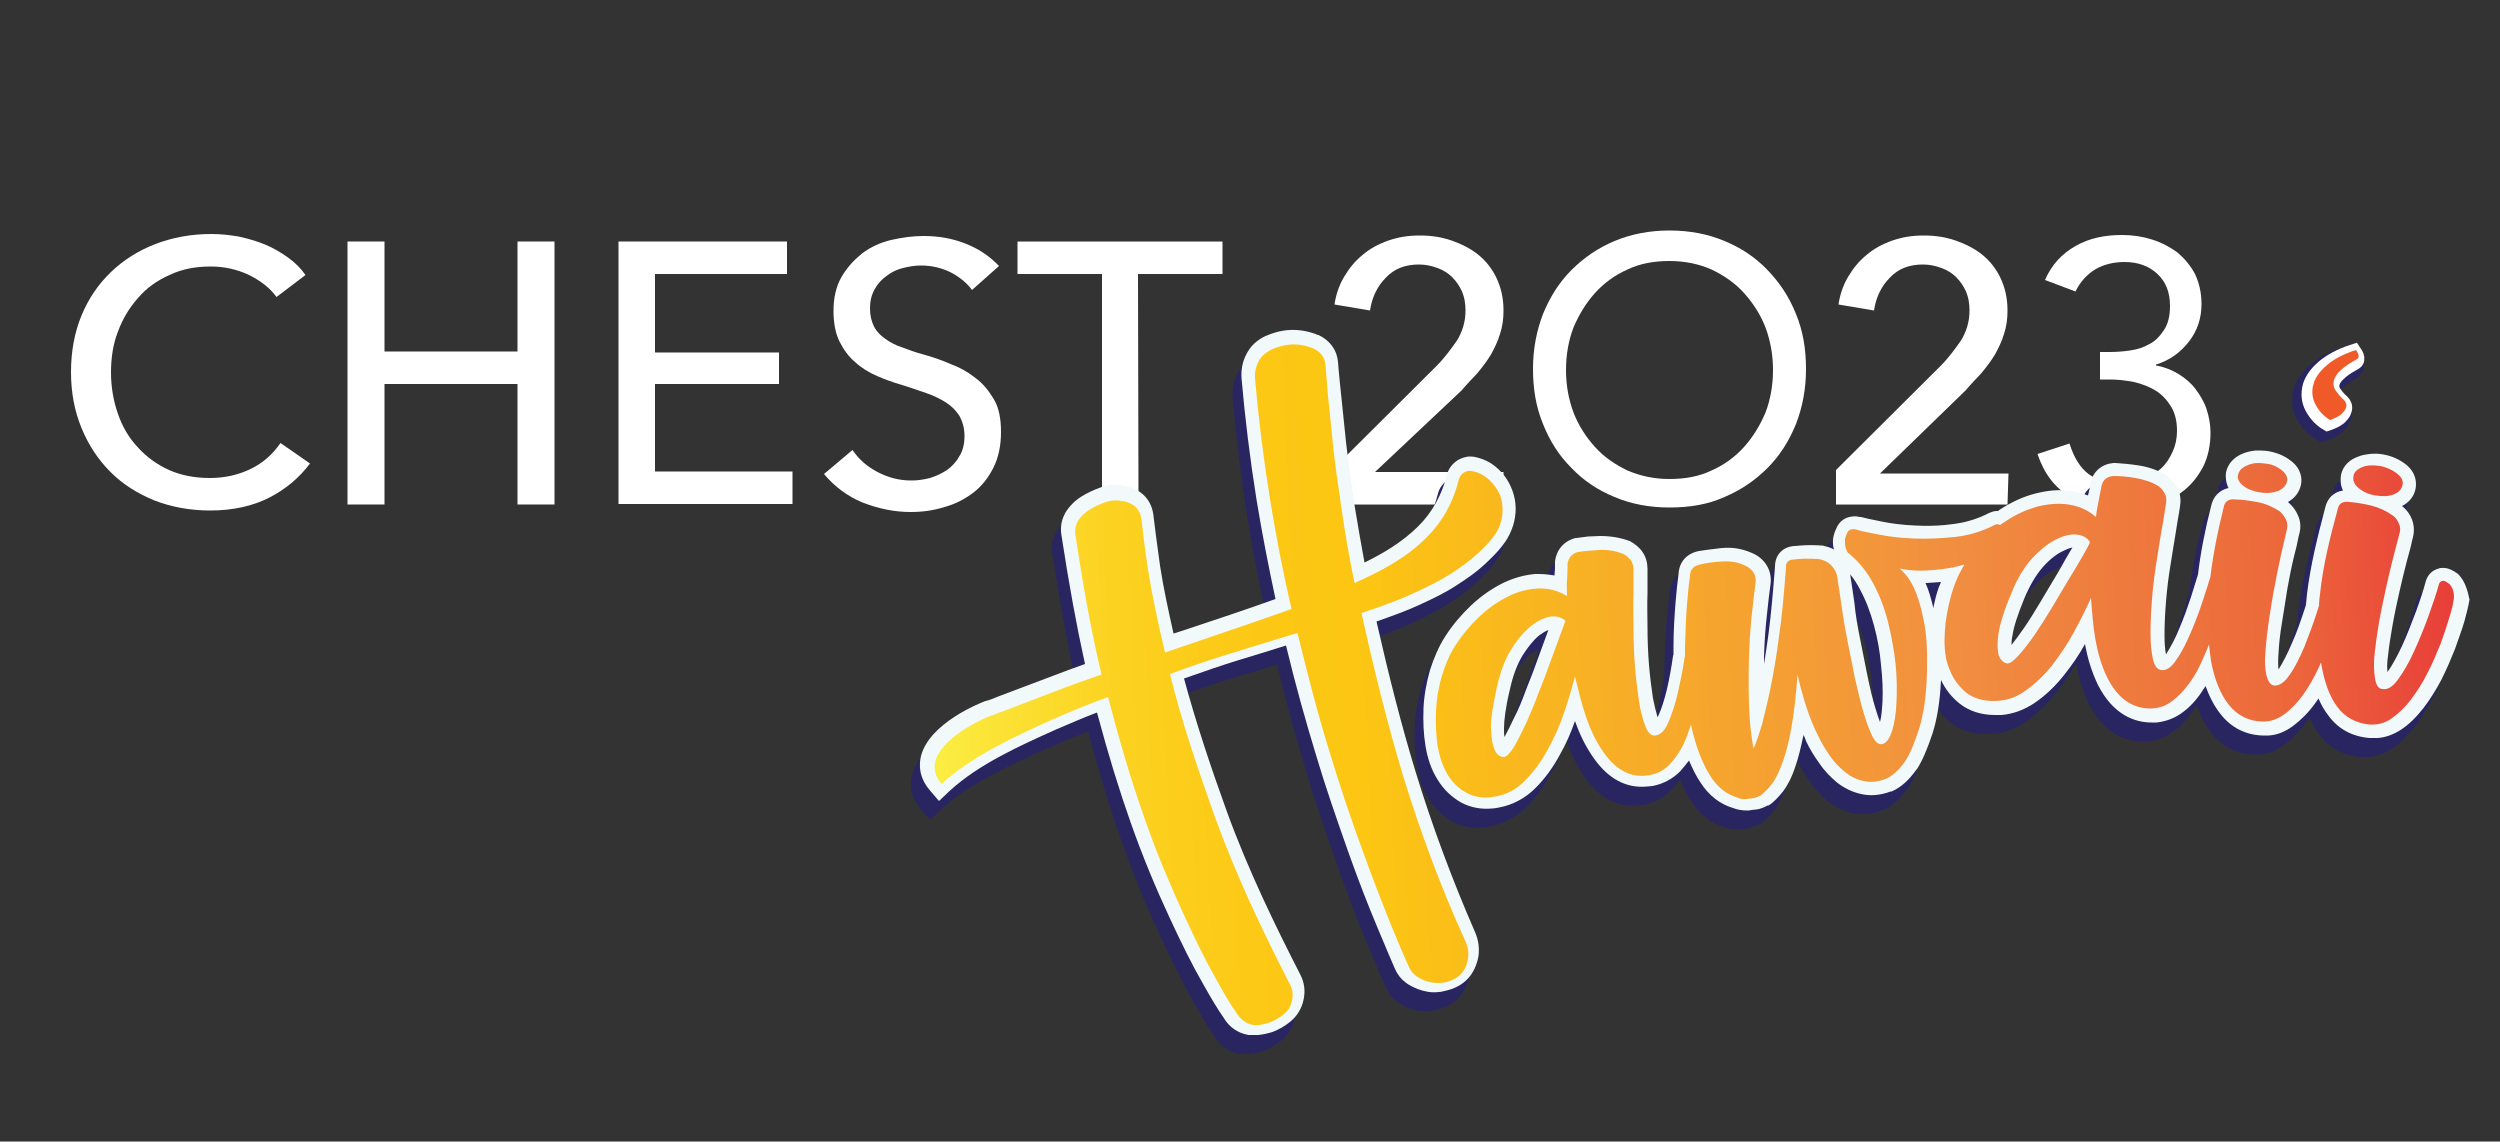 <?xml version="1.0" encoding="utf-8"?>
<!-- Generator: Adobe Illustrator 26.5.0, SVG Export Plug-In . SVG Version: 6.00 Build 0)  -->
<svg version="1.1" id="Layer_1" xmlns="http://www.w3.org/2000/svg" xmlns:xlink="http://www.w3.org/1999/xlink" x="0px" y="0px"
	 viewBox="0 0 500 228.3" style="enable-background:new 0 0 500 228.3;" xml:space="preserve">
<rect x="0" y="0" width="500" height="228.3" fill="#333333" stroke="none"/>
<style type="text/css">
	.st0{fill:#FFFFFF;}
	.st1{fill:#292561;}
	.st2{fill:#F2F9FA;}
	.st3{fill:url(#SVGID_1_);}
	.st4{fill:#FFFFFF;stroke:#292561;stroke-width:5.103;stroke-miterlimit:10;}
	.st5{fill:#FFFFFF;stroke:#FFFFFF;stroke-width:3.317;stroke-miterlimit:10;}
	.st6{clip-path:url(#SVGID_00000024698566370080061370000002876903153260246449_);fill:#F05A28;}
</style>
<g>
	<g>
		<g>
			<g>
				<path class="st0" d="M62,92.7c-2.1,2.8-4.8,5.1-8.1,6.8c-3.3,1.7-7.3,2.6-11.9,2.6c-4,0-7.7-0.7-11.1-2
					c-3.4-1.4-6.3-3.2-8.8-5.7s-4.4-5.4-5.8-8.8c-1.4-3.4-2.1-7.1-2.1-11.2c0-4.1,0.7-7.9,2.1-11.3c1.4-3.4,3.4-6.3,5.9-8.7
					c2.5-2.4,5.5-4.3,8.9-5.6s7.1-2,11.2-2c1.8,0,3.6,0.2,5.4,0.5c1.8,0.4,3.6,0.9,5.3,1.6c1.7,0.7,3.2,1.6,4.6,2.6
					c1.4,1,2.6,2.2,3.5,3.5l-5.8,4.4c-1.3-1.8-3.1-3.2-5.5-4.4c-2.3-1.1-4.9-1.7-7.6-1.7c-3.1,0-5.8,0.5-8.3,1.7
					c-2.5,1.1-4.6,2.6-6.3,4.6c-1.7,1.9-3.1,4.2-4,6.7c-1,2.5-1.4,5.3-1.4,8.2c0,2.9,0.5,5.8,1.4,8.3c0.9,2.6,2.2,4.8,4,6.7
					c1.7,1.9,3.8,3.4,6.2,4.5c2.5,1.1,5.2,1.6,8.2,1.6c2.9,0,5.6-0.6,8.1-1.8c2.5-1.2,4.4-2.9,6-5.2L62,92.7z"/>
				<path class="st0" d="M69.5,48.3h7.4v22h26.6v-22h7.4v52.6h-7.4V76.8H76.9v24.1h-7.4V48.3z"/>
				<path class="st0" d="M131,94.3h27.5v6.5h-34.8V48.3h33.7v6.5H131v15.7h24.8v6.3H131L131,94.3L131,94.3z"/>
				<path class="st0" d="M194.4,58c-1-1.4-2.5-2.6-4.2-3.5c-1.8-0.9-3.8-1.4-6-1.4c-1.2,0-2.4,0.2-3.6,0.5c-1.2,0.3-2.3,0.8-3.3,1.6
					c-1,0.7-1.8,1.6-2.4,2.7s-0.9,2.3-0.9,3.8c0,1.4,0.3,2.6,0.8,3.6c0.5,1,1.3,1.8,2.3,2.5c1,0.7,2.1,1.3,3.4,1.7
					c1.3,0.5,2.7,1,4.2,1.4c1.8,0.5,3.6,1.1,5.4,1.9c1.9,0.7,3.5,1.6,5,2.8c1.5,1.1,2.7,2.6,3.7,4.3c1,1.7,1.4,3.9,1.4,6.5
					c0,2.7-0.5,5.1-1.5,7.1c-1,2-2.3,3.7-4,5s-3.6,2.3-5.8,2.9c-2.2,0.7-4.4,1-6.8,1c-3.3,0-6.5-0.7-9.6-1.9
					c-3.1-1.3-5.6-3.2-7.7-5.7l5.7-4.8c1.3,1.9,2.9,3.3,5,4.4s4.3,1.7,6.8,1.7c1.3,0,2.5-0.2,3.7-0.5c1.3-0.4,2.3-0.9,3.4-1.6
					c1-0.7,1.9-1.7,2.5-2.8c0.7-1.1,1-2.5,1-4c0-1.6-0.4-2.9-1-4c-0.7-1.1-1.6-2-2.7-2.7s-2.5-1.4-4-1.9s-3.1-1.1-4.8-1.6
					c-1.7-0.5-3.4-1.1-5-1.8c-1.6-0.7-3.1-1.6-4.4-2.8c-1.3-1.1-2.3-2.5-3.1-4.1c-0.8-1.6-1.2-3.7-1.2-6.1c0-2.6,0.5-4.9,1.6-6.8
					c1.1-1.9,2.5-3.4,4.1-4.7c1.7-1.3,3.7-2.2,5.8-2.7c2.2-0.5,4.3-0.8,6.5-0.8c3.1,0,5.9,0.5,8.6,1.6c2.7,1.1,4.8,2.6,6.5,4.4
					L194.4,58z"/>
				<path class="st0" d="M227.7,100.9h-7.3V54.8h-16.9v-6.5h41v6.5h-16.9L227.7,100.9L227.7,100.9z"/>
				<path class="st0" d="M300.7,100.9h-34.3V94l20.9-20.8c1.6-1.6,2.9-3.4,4.1-5.1c1.1-1.8,1.7-3.8,1.7-6c0-1.4-0.2-2.6-0.7-3.8
					c-0.5-1.1-1.1-2-2-2.9c-0.8-0.8-1.8-1.4-2.9-1.8c-1.1-0.4-2.3-0.7-3.7-0.7c-2.7,0-4.9,0.8-6.6,2.6c-1.7,1.7-2.8,3.9-3.2,6.6
					l-7.1-1.2c0.3-2,0.9-3.8,1.9-5.5c1-1.7,2.2-3.2,3.7-4.4c1.5-1.3,3.2-2.2,5.2-2.9c2-0.7,4-1,6.3-1c2.2,0,4.3,0.3,6.3,1
					c2,0.7,3.8,1.6,5.3,2.8c1.6,1.3,2.8,2.8,3.7,4.7c0.9,1.9,1.4,4,1.4,6.5c0,1.7-0.2,3.2-0.7,4.7c-0.4,1.4-1.1,2.8-1.8,4.1
					c-0.8,1.3-1.7,2.5-2.7,3.7c-1,1.1-2.2,2.3-3.2,3.5L275,94.4h25.7L300.7,100.9L300.7,100.9z"/>
				<path class="st0" d="M401.5,100.9h-34.3V94l20.9-20.8c1.6-1.6,2.9-3.4,4.1-5.1c1.1-1.8,1.7-3.8,1.7-6c0-1.4-0.2-2.6-0.7-3.8
					c-0.5-1.1-1.1-2-2-2.9c-0.8-0.8-1.8-1.4-2.9-1.8c-1.1-0.4-2.3-0.7-3.7-0.7c-2.7,0-4.9,0.8-6.6,2.6c-1.7,1.7-2.8,3.9-3.2,6.6
					l-7.1-1.2c0.3-2,0.9-3.8,1.9-5.5c1-1.7,2.2-3.2,3.7-4.4c1.5-1.3,3.2-2.2,5.2-2.9c2-0.7,4-1,6.3-1c2.2,0,4.3,0.3,6.3,1
					s3.8,1.6,5.3,2.8c1.6,1.3,2.8,2.8,3.7,4.7c0.9,1.9,1.4,4,1.4,6.5c0,1.7-0.2,3.2-0.7,4.7c-0.4,1.4-1.1,2.8-1.8,4.1
					c-0.8,1.3-1.7,2.5-2.7,3.7c-1,1.1-2.2,2.3-3.2,3.5l-17.1,16.6h25.7L401.5,100.9L401.5,100.9z"/>
				<path class="st0" d="M333.9,101.5c-4,0-7.7-0.7-11-2.1c-3.4-1.4-6.2-3.3-8.6-5.8c-2.5-2.5-4.3-5.3-5.7-8.8c-1.4-3.4-2-7-2-11
					c0-4,0.7-7.6,2-11c1.4-3.4,3.2-6.3,5.7-8.8c2.5-2.5,5.3-4.4,8.6-5.8c3.4-1.4,7-2.1,11-2.1c4,0,7.7,0.7,11,2.1
					c3.4,1.4,6.2,3.3,8.6,5.8c2.4,2.5,4.3,5.3,5.7,8.8c1.4,3.4,2,7,2,11c0,4-0.7,7.6-2,11c-1.4,3.4-3.2,6.3-5.7,8.8
					s-5.3,4.4-8.6,5.8C341.6,100.9,337.9,101.5,333.9,101.5z M333.9,95.8c3.1,0,5.9-0.5,8.4-1.7c2.5-1.1,4.7-2.7,6.5-4.7
					c1.8-2,3.2-4.3,4.3-6.9c1-2.6,1.5-5.5,1.5-8.5s-0.5-5.8-1.5-8.5c-1-2.6-2.5-4.9-4.3-6.9c-1.8-2-4-3.5-6.5-4.7
					c-2.5-1.1-5.3-1.7-8.4-1.7c-3.1,0-5.9,0.5-8.4,1.7c-2.5,1.1-4.7,2.7-6.5,4.7c-1.8,2-3.2,4.3-4.3,6.9c-1,2.6-1.5,5.5-1.5,8.5
					s0.5,5.8,1.5,8.5c1,2.6,2.5,4.9,4.3,6.9c1.8,2,4,3.5,6.5,4.7C328.1,95.2,330.8,95.8,333.9,95.8z"/>
			</g>
		</g>
	</g>
	<g>
		<path class="st0" d="M420,70.4h1.9c1.3,0,2.7-0.1,4.1-0.3c1.4-0.2,2.7-0.6,3.9-1.3c1.2-0.6,2.1-1.6,2.9-2.8
			c0.8-1.2,1.2-2.8,1.2-4.8c0-2.7-0.8-4.8-2.5-6.4c-1.7-1.6-3.9-2.4-6.6-2.4c-2.2,0-4.2,0.5-5.9,1.5c-1.6,1-3,2.5-3.9,4.4l-6.1-2.3
			c1.3-3,3.3-5.2,6.1-6.8s5.9-2.2,9.3-2.2c2.1,0,4.1,0.3,6,0.9c1.9,0.6,3.6,1.5,5.1,2.6c1.4,1.2,2.6,2.6,3.5,4.3
			c0.8,1.7,1.3,3.7,1.3,6c0,2.8-0.8,5.3-2.5,7.5c-1.7,2.2-3.9,3.8-6.6,4.6v0.2c1.7,0.3,3.2,0.9,4.5,1.7c1.3,0.8,2.5,1.8,3.4,3
			c0.9,1.2,1.7,2.5,2.2,4c0.5,1.5,0.8,3.1,0.8,4.7c0,2.6-0.5,4.8-1.4,6.7c-1,1.9-2.2,3.5-3.8,4.8c-1.6,1.3-3.5,2.3-5.6,2.9
			c-2.1,0.6-4.4,1-6.7,1c-4,0-7.6-0.9-10.6-2.6s-5.2-4.6-6.5-8.5l6.4-2.1c0.9,2.9,2.2,4.9,3.8,6.1c1.6,1.2,3.9,1.8,6.9,1.8
			c1.5,0,2.9-0.2,4.2-0.8c1.3-0.5,2.4-1.2,3.4-2.1c1-0.9,1.7-2,2.3-3.3c0.6-1.3,0.9-2.7,0.9-4.2c0-2-0.4-3.6-1.2-4.9
			c-0.8-1.3-1.8-2.4-3.1-3.2c-1.3-0.8-2.7-1.3-4.3-1.7c-1.6-0.3-3.2-0.5-4.9-0.5H420V70.4z"/>
	</g>
</g>
<g>
	<g>
		<g>
			<g>
				<g>
					<path class="st1" d="M281.3,158.1c-2.8-9.2-5.3-19-7.8-30c3.1-1.1,5.9-2.1,8.3-3.2c3.1-1.4,5.7-2.7,7.8-4.1
						c2.2-1.4,4-2.7,5.5-4.1c1.5-1.4,2.7-2.6,3.6-3.8c1.5-1.9,2.4-4.1,2.6-6.5c0.2-2.5-0.5-4.9-1.9-7c-0.9-1.3-2-2.3-3.1-3
						c-1-0.6-2.1-1-3.1-1.2c-0.4-0.1-0.9-0.1-1.3-0.1c-0.7,0.1-1.4,0.3-2.1,0.7c-1.1,0.7-1.9,1.7-2.2,2.9c-1,4-2.9,7.5-5.7,10.3
						c-3.2,3.2-7.1,5.5-10.8,7.3c-0.7-3.9-1.4-7.7-2-11.5c-0.7-4.7-1.3-9-1.7-12.6c-0.4-3.7-0.7-6.9-1-9.7l-0.2-1.9
						c-0.2-1.8-0.3-3.3-0.4-4.4c-0.2-2.4-1.6-4.3-3.9-5.4l-0.1,0c-1.9-0.8-3.9-1.1-5.7-1c-1.8,0.1-3.4,0.6-4.8,1.2
						c-1.7,0.8-3,2-3.8,3.6c-0.8,1.5-1.1,3.1-1,4.8c0.7,8,1.7,16.2,3,24.3c1.1,6.7,2.4,13.4,3.8,19.9c-6.1,2.2-12.2,4.2-18.2,6.2
						c-0.7,0.2-1.4,0.5-2.2,0.7c-1-4.5-2-9-2.7-13.6c-0.7-4.9-1.1-8.3-1.3-9.9c-0.3-3-2.2-5.2-5.3-5.9c-1.1-0.3-2.1-0.3-3.2-0.3
						c-0.7,0.1-1.5,0.2-2.1,0.5c-1.4,0.5-2.7,1.1-3.8,1.8c-1.3,0.8-2.4,1.9-3.2,3.2c-0.8,1.4-1.1,3-0.8,4.6c1.5,9.8,3,18,4.7,25.7
						c-2.3,0.8-4.4,1.6-6.5,2.4c-1.9,0.7-7.1,2.7-10.6,4c-1.2,0.5-2.2,0.9-2.8,1c-1.1,0.4-11.2,4.4-12.9,11
						c-0.4,1.7-0.5,4.2,1.8,6.9l1.8,2.1l2-1.9c5.9-5.5,14.5-9.3,21.4-12.4c2.6-1.1,5.3-2.3,8.2-3.4c2.3,8.6,4.5,15.7,6.8,22.2
						c2.3,6.5,4.9,12.8,7.7,18.8c2.4,5.2,4.6,9.6,6.5,12.9c1.9,3.4,3.3,5.7,4.3,7.1c1.1,1.9,2.8,3.1,5,3.5l0.2,0l0.2,0
						c0.5,0,1,0,1.5,0c1-0.1,1.9-0.3,2.9-0.6c1.3-0.5,2.5-1.2,3.6-2.1c1.3-1.1,2.2-2.5,2.6-4.3c0.4-1.8,0.2-3.5-0.7-5.2
						c-4.5-8.8-10.3-20.5-14.7-32.7c-3-8.3-6-17.2-8.5-26.4c3.7-1.3,7.4-2.6,11-3.7c2.9-0.9,6-1.8,9.4-2.9c2,8.3,4,15.3,6,21.9
						c1.9,6.4,4.2,13,6.6,19.8c2,5.6,3.8,10.2,5.6,14.5c1.9,4.6,3.1,7.3,3.6,8.5c0.5,1.1,1.2,2,2,2.6c0.7,0.6,1.6,1,2.5,1.4
						c1.4,0.5,2.8,0.8,4.2,0.6c0.4,0,0.8-0.1,1.2-0.2c1.9-0.4,3.5-1.2,4.7-2.5c1.1-1.2,1.8-2.8,2.1-4.5c0.2-1.6,0-3.2-0.7-4.8
						C288.7,179.9,284.6,168.9,281.3,158.1z"/>
				</g>
				<g>
					<g>
						<path class="st1" d="M490,118.8l-0.3-0.3c0,0-0.5-0.3-0.5-0.3l-0.1-0.1l-0.4-0.2c-0.7-0.4-1.5-0.6-2.3-0.5
							c-0.1,0-0.3,0-0.4,0.1c-1.3,0.3-2.2,1.2-2.6,2.4c-0.5,1.9-1.2,4-2,6.2c-0.9,2.4-1.8,4.7-2.8,6.9c-1,2.1-1.9,3.8-2.9,5.2
							c0,0,0,0,0,0.1c-0.1-0.9-0.1-2,0.1-3.3c0.2-1.9,0.5-3.9,0.9-6.1c0.4-2.3,0.9-4.6,1.4-6.8c0.5-2.2,1-4.3,1.5-6.2
							c0.4-1.5,0.8-2.8,1-3.9l0.2-0.8c0.3-1.2,0.2-2.4-0.2-3.5c-0.4-1-1-1.9-1.9-2.6l-0.1-0.1c1.4-0.7,2.4-1.9,2.7-3.4
							c0.2-1,0.3-3.1-1.9-4.9c-1.3-1-2.8-1.7-4.5-2c-1-0.2-1.9-0.2-2.8-0.1c-0.8,0.1-1.5,0.2-2.2,0.5c-2.6,0.9-3.3,2.7-3.5,3.7
							c-0.1,0.7-0.2,1.9,0.4,3.1c-1.9,0.3-3.2,1.6-3.6,3.6c-1.5,5.7-2.9,11.3-3.6,17.1c-0.1,0.7-0.1,1.4-0.2,2.1
							c0,0-0.1,0.5-0.2,0.7c-0.8,2.4-1.6,4.8-2.6,7c-0.9,2.1-1.8,3.9-2.7,5.3c0,0,0,0,0,0c-0.1-0.9-0.1-2,0-3.2
							c0.1-1.9,0.3-3.9,0.7-6.2c0.4-2.3,0.7-4.6,1.1-6.9c0.4-2.2,0.8-4.3,1.3-6.3c0.4-1.5,0.7-2.8,0.9-3.9l0.2-0.8
							c0.3-1.2,0.2-2.4-0.3-3.5c-0.4-1-1.1-1.9-1.9-2.6l-0.1-0.1l0,0c1.4-0.8,2.3-2,2.6-3.5c0.2-1,0.2-3.1-2.1-4.8
							c-1.3-1-2.8-1.6-4.6-1.9c-0.8-0.1-1.6-0.1-2.4-0.1c-0.9,0.1-1.8,0.3-2.5,0.6c-2.5,1-3.2,2.8-3.4,3.8c-0.1,0.7-0.1,1.9,0.5,3.1
							c-1.8,0.4-3.1,1.7-3.5,3.7c-1.2,4.7-2.1,9.3-2.6,13.6c-0.3,0.9-0.7,2.3-1.4,4.5c-0.7,2.1-1.4,4.1-2.3,6.2
							c-0.8,2-1.7,3.7-2.6,5.1c0,0.1-0.1,0.1-0.1,0.2c-0.2-1-0.3-2.3-0.3-3.9c0-2,0.1-4.3,0.3-6.7c0.2-2.5,0.5-4.9,0.9-7.3
							c0.4-2.3,0.7-4.6,1.1-6.8l0.3-1.9c0.2-1.2,0.4-2.2,0.5-3c0.2-1.2,0.1-2.4-0.4-3.5c-0.5-1-1.2-1.8-2-2.5l-0.1-0.1l-0.1-0.1
							c-1.7-1-3.6-1.7-5.6-2c-1.8-0.3-3.4-0.4-4.7-0.5l-0.1,0l-0.1,0c-0.1,0-0.2,0-0.2,0c-2.3,0.2-4,1.6-4.6,3.9l0,0.1l0,0.1
							c-0.1,0.8-0.3,1.6-0.5,2.4c-1-0.4-2.1-0.7-3.2-0.9c-1.3-0.2-2.6-0.2-3.9-0.1c-1.1,0.1-2.2,0.3-3.4,0.6
							c-2.4,0.6-4.8,1.7-7.1,3.2c-0.1,0.1-0.3,0.2-0.4,0.3c-0.1,0-0.2,0-0.3,0c-0.5,0-1,0.2-1.5,0.4c-2.3,1.2-4.7,1.9-7.1,2.2
							c-0.6,0.1-1.1,0.1-1.7,0.2c-2.1,0.2-4.1,0.2-6,0.1c-2.5-0.1-4.8-0.4-6.7-0.8c-2-0.4-3.4-0.7-4.1-0.9l-0.1,0l-0.1,0
							c-0.5-0.1-1-0.2-1.5-0.1c-1.4,0.1-2.6,0.9-3.2,2.3c-0.5,1-0.8,2.1-0.7,3.2c0,0.4,0.1,0.8,0.2,1.1c-0.7-0.4-1.5-0.6-2.3-0.8
							l-0.1,0l-0.1,0c-1.5-0.1-2.9-0.1-4.1,0c-0.4,0-0.8,0.1-1.2,0.1c-0.1,0-0.1,0-0.2,0c-2.3,0.2-3.8,1.8-3.8,4.1
							c-0.4,5.2-0.8,9.7-1.3,13.5c-0.3,2.2-0.6,4.2-0.9,6c0-0.5,0-1,0-1.5c0.1-3.1,0.3-5.9,0.6-8.5c0.3-2.8,0.5-4.6,0.7-5.9
							c0.2-1.4-0.1-2.8-0.8-3.9c-0.7-1.1-1.7-1.9-2.9-2.4c-1.8-0.8-3.8-1.2-5.9-1l-0.1,0c-1.8,0.2-3.3,0.4-4.6,0.6
							c-2.5,0.5-4,2.2-4.1,4.7c-0.2,1.4-0.4,3.3-0.6,5.7c-0.2,2.6-0.4,5.5-0.4,8.6c0,0.5,0,1.1,0,1.7l-0.1,0.3
							c-0.3,2.2-0.7,4.4-1.2,6.6c-0.5,2.1-1.1,4-1.8,5.5c0,0,0,0.1-0.1,0.1c-0.3-1-0.6-2.2-0.9-3.7c-0.3-2-0.6-4.3-0.8-6.7
							c-0.2-2.5-0.3-5-0.3-7.4c0-2.4-0.1-4.7,0-6.9l0-1.9c0-1.2,0-2.2,0-3c0-1.2-0.3-2.4-1-3.4c-0.6-0.9-1.5-1.6-2.4-2.1l-0.1-0.1
							l-0.1,0c-1.9-0.7-3.8-1-5.9-1c-0.8,0-1.6,0.1-2.4,0.1c-0.8,0.1-1.6,0.2-2.3,0.3l-0.1,0l-0.1,0c-2.3,0.6-3.8,2.3-4.1,4.7l0,0.1
							l0,0.1c0,0.9,0,1.7-0.1,2.6c-1.1-0.2-2.2-0.3-3.3-0.3c-0.2,0-0.4,0-0.6,0c-2.2,0.2-4.3,0.8-6.4,1.8c-2.2,1.1-4.4,2.6-6.4,4.5
							c-1.9,1.8-3.7,3.9-5.1,6.1c-1.3,2-2.3,4.3-3.1,6.8c-0.7,2.5-1.2,5.1-1.3,7.7c-0.1,2.6,0,5.1,0.4,7.5c0.4,2.5,1.2,4.8,2.4,6.7
							c1.2,2,2.9,3.6,4.9,4.7c1.8,0.9,3.8,1.3,6,1.1c0.4,0,0.9-0.1,1.4-0.2c2.7-0.5,5.2-1.8,7.3-3.9c1.9-1.9,3.5-4.1,4.9-6.7
							c1.2-2.1,2.2-4.4,3-6.7c0.9,2.6,2.1,5.1,3.8,7.5c2.9,4.1,6.5,6,10.6,5.6c0.4,0,0.7-0.1,1.1-0.1c2.1-0.4,4-1.4,5.5-2.9
							c0.6-0.7,1.2-1.4,1.8-2.2c0.7,1.6,1.4,3.1,2.3,4.4c1.6,2.5,3.8,4.3,6.5,5.1c1,0.4,2,0.5,2.9,0.5c0.1,0,0.1,0,0.2,0
							c0.6-0.1,1.2-0.2,1.6-0.2c0.7-0.1,1.5-0.4,2.2-0.8l0.1,0l0.1,0c1-0.6,1.9-1.6,2.9-2.8c0.9-1.2,1.8-2.9,2.5-5.1
							c0.6-1.7,1.1-3.8,1.6-6.2c0.2,0.4,0.4,0.8,0.5,1.2c0.7,1.5,1.6,3,2.7,4.5c1,1.5,2.2,2.7,3.5,3.8c1.4,1.1,3,1.9,4.8,2.3
							c0.9,0.2,1.9,0.3,2.9,0.2c1-0.1,2-0.3,3-0.7l0.1,0l0.1,0c1.9-0.8,3.5-2.3,5-4.4l0.1-0.1c1.1-1.7,2.1-4.1,3.1-7.1
							c0.9-2.8,1.5-6.4,1.7-10.7c0.9,1.9,2.1,3.4,3.7,4.7c1.9,1.5,4.3,2.3,7.1,2.3c0.4,0,0.9,0,1.3,0c2.3-0.2,4.5-1,6.6-2.4
							c2.2-1.5,4.2-3.4,6-5.7c1.5-1.9,2.9-3.9,4.1-6.1c0.5,2.8,1.3,5.5,2.6,8.2c3.1,6.1,7.5,7.5,10.7,7.5c0.3,0,0.7,0,1,0
							c1.8-0.2,3.5-0.8,4.9-1.8c1.6-1.1,3-2.6,4.2-4.4c0.2-0.4,0.5-0.7,0.7-1.1c0.8,2.2,1.8,4.1,3,5.6c2.1,2.7,5,4.2,8.4,4.3
							c0.4,0,0.8,0,1.2,0c1.8-0.1,3.4-0.8,4.9-1.9c1.6-1.2,3.1-2.7,4.4-4.5c0.2-0.3,0.5-0.7,0.7-1c0.5,1.2,1.2,2.4,1.9,3.3
							c2,2.8,4.8,4.3,8.3,4.6c0.5,0,1.1,0,1.6,0c0,0,0,0,0,0c1.6-0.1,3.2-0.7,4.6-1.6c1.7-1.1,3.2-2.6,4.6-4.4
							c1.3-1.7,2.5-3.6,3.6-5.7c1-2,1.9-4.1,2.7-6.1c0.7-2,1.4-3.9,1.9-5.6c0.5-1.8,0.8-3.1,1-4.3
							C491.7,121.8,491.2,120.1,490,118.8z M307.8,130c-0.5,1.4-1.1,3-1.9,5.2c-0.7,2-1.5,4.1-2.4,6.3c-0.8,2.2-1.6,4.2-2.5,5.9
							c-0.7,1.5-1.3,2.7-1.9,3.8c-0.1-0.4-0.1-1-0.1-1.7c0-1.6,0.3-4.2,1.2-7.9c0.6-2.8,1.5-5,2.5-6.7c1.1-1.7,2.2-3.1,3.3-4
							c0.7-0.5,1.3-0.9,1.9-1.1C307.8,129.9,307.8,130,307.8,130z M374.7,144.1c-0.1,1.6-0.2,3-0.5,4.1c-0.3-0.8-0.6-1.7-0.9-2.7
							c-0.6-1.9-1.1-4.1-1.6-6.5c-0.5-2.5-1-5.1-1.5-7.5c-0.5-2.5-0.9-4.8-1.1-7c-0.3-2.2-0.6-4-0.8-5.4c0-0.2,0-0.3-0.1-0.5
							c0.7,0.9,1.4,1.9,2,3.1c1.2,2.2,2.1,4.6,2.8,7.2c0.7,2.6,1.2,5.3,1.4,7.9C374.7,139.5,374.8,141.9,374.7,144.1z M385.1,124.3
							c-0.1,0.4-0.2,0.8-0.2,1.2c-0.5-2.1-1-3.8-1.6-5.1c0.1,0,0.1,0,0.2,0c0.5,0,1-0.1,1.5-0.1c0.5,0,0.9-0.1,1.4-0.1
							C385.8,121.5,385.4,122.9,385.1,124.3z M412.5,113.6c-0.7,1.2-1.6,2.7-2.7,4.7c-1.1,1.8-2.2,3.7-3.4,5.7
							c-1.2,2-2.3,3.8-3.4,5.4c-0.9,1.3-1.8,2.5-2.5,3.4c0-0.5,0-1.1,0.2-1.9c0.2-1.6,1-4.1,2.4-7.5c1.1-2.6,2.3-4.6,3.6-6.1
							c1.3-1.5,2.7-2.6,3.9-3.2c0.8-0.4,1.5-0.7,2.1-0.8C412.6,113.5,412.6,113.5,412.5,113.6z"/>
					</g>
				</g>
			</g>
		</g>
		<g>
			<path class="st2" d="M283.1,154.3c-2.8-9.2-5.3-19-7.8-30c3.1-1.1,5.9-2.1,8.3-3.2c3.1-1.4,5.7-2.7,7.8-4.1
				c2.2-1.4,4-2.7,5.5-4.1c1.5-1.4,2.7-2.6,3.6-3.8c1.5-1.9,2.4-4.1,2.6-6.5c0.2-2.5-0.5-4.9-1.9-7c-0.9-1.3-2-2.3-3.1-3
				c-1-0.6-2.1-1-3.1-1.2c-0.4-0.1-0.9-0.1-1.3-0.1c-0.7,0.1-1.4,0.3-2.1,0.7c-1.1,0.7-1.9,1.7-2.2,2.9c-1,4-2.9,7.5-5.7,10.3
				c-3.2,3.2-7.1,5.5-10.8,7.3c-0.7-3.9-1.4-7.7-2-11.5c-0.7-4.7-1.3-9-1.7-12.6c-0.4-3.7-0.7-6.9-1-9.7l-0.2-1.9
				c-0.2-1.8-0.3-3.3-0.4-4.4c-0.2-2.4-1.6-4.3-3.9-5.4l-0.1,0c-1.9-0.8-3.9-1.1-5.7-1c-1.8,0.1-3.4,0.6-4.8,1.2
				c-1.7,0.8-3,2-3.8,3.6c-0.8,1.5-1.1,3.1-1,4.8c0.7,8,1.7,16.2,3,24.3c1.1,6.7,2.4,13.4,3.8,19.9c-6.1,2.2-12.2,4.2-18.2,6.2
				c-0.7,0.2-1.4,0.5-2.2,0.7c-1-4.5-2-9-2.7-13.6c-0.7-4.9-1.1-8.3-1.3-9.9c-0.3-3-2.2-5.2-5.3-5.9c-1.1-0.3-2.1-0.3-3.2-0.3
				c-0.7,0.1-1.5,0.2-2.1,0.5c-1.4,0.5-2.7,1.1-3.8,1.8c-1.3,0.8-2.4,1.9-3.2,3.2c-0.8,1.4-1.1,3-0.8,4.6c1.5,9.8,3,18,4.7,25.7
				c-2.3,0.8-4.4,1.6-6.5,2.4c-1.9,0.7-7.1,2.7-10.6,4c-1.2,0.5-2.2,0.9-2.8,1c-1.1,0.4-11.2,4.4-12.9,11c-0.4,1.7-0.5,4.2,1.8,6.9
				l1.8,2.1l2-1.9c5.9-5.5,14.5-9.3,21.4-12.4c2.6-1.1,5.3-2.3,8.2-3.4c2.3,8.6,4.5,15.7,6.8,22.2c2.3,6.5,4.9,12.8,7.7,18.8
				c2.4,5.2,4.6,9.6,6.5,12.9c1.9,3.4,3.3,5.7,4.3,7.1c1.1,1.9,2.8,3.1,5,3.5l0.2,0l0.2,0c0.5,0,1,0,1.5,0c1-0.1,1.9-0.3,2.9-0.6
				c1.3-0.5,2.5-1.2,3.6-2.1c1.3-1.1,2.2-2.5,2.6-4.3c0.4-1.8,0.2-3.5-0.7-5.2c-4.5-8.8-10.3-20.5-14.7-32.7c-3-8.3-6-17.2-8.5-26.4
				c3.7-1.3,7.4-2.6,11-3.7c2.9-0.9,6-1.8,9.4-2.9c2,8.3,4,15.3,6,21.9c1.9,6.4,4.2,13,6.6,19.8c2,5.6,3.8,10.2,5.6,14.5
				c1.9,4.6,3.1,7.3,3.6,8.5c0.5,1.1,1.2,2,2,2.6c0.7,0.6,1.6,1,2.5,1.4c1.4,0.5,2.8,0.8,4.2,0.6c0.4,0,0.8-0.1,1.2-0.2
				c1.9-0.4,3.5-1.2,4.7-2.5c1.1-1.2,1.8-2.8,2.1-4.5c0.2-1.6,0-3.2-0.7-4.8C290.5,176.1,286.4,165.1,283.1,154.3z"/>
			<path class="st2" d="M491.8,115l-0.3-0.3c0,0-0.5-0.3-0.5-0.3l-0.1-0.1l-0.4-0.2c-0.7-0.4-1.5-0.6-2.3-0.5c-0.1,0-0.3,0-0.4,0.1
				c-1.3,0.3-2.2,1.2-2.6,2.4c-0.5,1.9-1.2,4-2,6.2c-0.9,2.4-1.8,4.7-2.8,6.9c-1,2.1-1.9,3.8-2.9,5.2c0,0,0,0,0,0.1
				c-0.1-0.9-0.1-2,0.1-3.3c0.2-1.9,0.5-3.9,0.9-6.1c0.4-2.3,0.9-4.6,1.4-6.8c0.5-2.2,1-4.3,1.5-6.2c0.4-1.5,0.8-2.8,1-3.9l0.2-0.8
				c0.3-1.2,0.2-2.4-0.2-3.5c-0.4-1-1-1.9-1.9-2.6l-0.1-0.1c1.4-0.7,2.4-1.9,2.7-3.4c0.2-1,0.3-3.1-1.9-4.9c-1.3-1-2.8-1.7-4.5-2
				c-1-0.2-1.9-0.2-2.8-0.1c-0.8,0.1-1.5,0.2-2.2,0.5c-2.6,0.9-3.3,2.7-3.5,3.7c-0.1,0.7-0.2,1.9,0.4,3.1c-1.9,0.3-3.2,1.6-3.6,3.6
				c-1.5,5.7-2.9,11.3-3.6,17.1c-0.1,0.7-0.1,1.4-0.2,2.1c0,0-0.1,0.5-0.2,0.7c-0.8,2.4-1.6,4.8-2.6,7c-0.9,2.1-1.8,3.9-2.7,5.3
				c0,0,0,0,0,0c-0.1-0.9-0.1-2,0-3.2c0.1-1.9,0.3-3.9,0.7-6.2c0.4-2.3,0.7-4.6,1.1-6.9c0.4-2.2,0.8-4.3,1.3-6.3
				c0.4-1.5,0.7-2.8,0.9-3.9l0.2-0.8c0.3-1.2,0.2-2.4-0.3-3.5c-0.4-1-1.1-1.9-1.9-2.6l-0.1-0.1l0,0c1.4-0.8,2.3-2,2.6-3.5
				c0.2-1,0.2-3.1-2.1-4.8c-1.3-1-2.8-1.6-4.6-1.9c-0.8-0.1-1.6-0.1-2.4-0.1c-0.9,0.1-1.8,0.3-2.5,0.6c-2.5,1-3.2,2.8-3.4,3.8
				c-0.1,0.7-0.1,1.9,0.5,3.1c-1.8,0.4-3.1,1.7-3.5,3.7c-1.2,4.7-2.1,9.3-2.6,13.6c-0.3,0.9-0.7,2.3-1.4,4.5
				c-0.7,2.1-1.4,4.1-2.3,6.2c-0.8,2-1.7,3.7-2.6,5.1c0,0.1-0.1,0.1-0.1,0.2c-0.2-1-0.3-2.3-0.3-3.9c0-2,0.1-4.3,0.3-6.7
				c0.2-2.5,0.5-4.9,0.9-7.3c0.4-2.3,0.7-4.6,1.1-6.8l0.3-1.9c0.2-1.2,0.4-2.2,0.5-3c0.2-1.2,0.1-2.4-0.4-3.5c-0.5-1-1.2-1.8-2-2.5
				l-0.1-0.1l-0.1-0.1c-1.7-1-3.6-1.7-5.6-2c-1.8-0.3-3.4-0.4-4.7-0.5l-0.1,0l-0.1,0c-0.1,0-0.2,0-0.2,0c-2.3,0.2-4,1.6-4.6,3.9
				l0,0.1l0,0.1c-0.1,0.8-0.3,1.6-0.5,2.4c-1-0.4-2.1-0.7-3.2-0.9c-1.3-0.2-2.6-0.2-3.9-0.1c-1.1,0.1-2.2,0.3-3.4,0.6
				c-2.4,0.6-4.8,1.7-7.1,3.2c-0.1,0.1-0.3,0.2-0.4,0.3c-0.1,0-0.2,0-0.3,0c-0.5,0-1,0.2-1.5,0.4c-2.3,1.2-4.7,1.9-7.1,2.2
				c-0.6,0.1-1.1,0.1-1.7,0.2c-2.1,0.2-4.1,0.2-6,0.1c-2.5-0.1-4.8-0.4-6.7-0.8c-2-0.4-3.4-0.7-4.1-0.9l-0.1,0l-0.1,0
				c-0.5-0.1-1-0.2-1.5-0.1c-1.4,0.1-2.6,0.9-3.2,2.3c-0.5,1-0.8,2.1-0.7,3.2c0,0.4,0.1,0.8,0.2,1.1c-0.7-0.4-1.5-0.6-2.3-0.8
				l-0.1,0l-0.1,0c-1.5-0.1-2.9-0.1-4.1,0c-0.4,0-0.8,0.1-1.2,0.1c-0.1,0-0.1,0-0.2,0c-2.3,0.2-3.8,1.8-3.8,4.1
				c-0.4,5.2-0.8,9.7-1.3,13.5c-0.3,2.2-0.6,4.2-0.9,6c0-0.5,0-1,0-1.5c0.1-3.1,0.3-5.9,0.6-8.5c0.3-2.8,0.5-4.6,0.7-5.9
				c0.2-1.4-0.1-2.8-0.8-3.9c-0.7-1.1-1.7-1.9-2.9-2.4c-1.8-0.8-3.8-1.2-5.9-1l-0.1,0c-1.8,0.2-3.3,0.4-4.6,0.6
				c-2.5,0.5-4,2.2-4.1,4.7c-0.2,1.4-0.4,3.3-0.6,5.7c-0.2,2.6-0.4,5.5-0.4,8.6c0,0.5,0,1.1,0,1.7l-0.1,0.3
				c-0.3,2.2-0.7,4.4-1.2,6.6c-0.5,2.1-1.1,4-1.8,5.5c0,0,0,0.1-0.1,0.1c-0.3-1-0.6-2.2-0.9-3.7c-0.3-2-0.6-4.3-0.8-6.7
				c-0.2-2.5-0.3-5-0.3-7.4c0-2.4-0.1-4.7,0-6.9l0-1.9c0-1.2,0-2.2,0-3c0-1.2-0.3-2.4-1-3.4c-0.6-0.9-1.5-1.6-2.4-2.1l-0.1-0.1
				l-0.1,0c-1.9-0.7-3.8-1-5.9-1c-0.8,0-1.6,0.1-2.4,0.1c-0.8,0.1-1.6,0.2-2.3,0.3l-0.1,0l-0.1,0c-2.3,0.6-3.8,2.3-4.1,4.7l0,0.1
				l0,0.1c0,0.9,0,1.7-0.1,2.6c-1.1-0.2-2.2-0.3-3.3-0.3c-0.2,0-0.4,0-0.6,0c-2.2,0.2-4.3,0.8-6.4,1.8c-2.2,1.1-4.4,2.6-6.4,4.5
				c-1.9,1.8-3.7,3.9-5.1,6.1c-1.3,2-2.3,4.3-3.1,6.8c-0.7,2.5-1.2,5.1-1.3,7.7c-0.1,2.6,0,5.1,0.4,7.5c0.4,2.5,1.2,4.8,2.4,6.7
				c1.2,2,2.9,3.6,4.9,4.7c1.8,0.9,3.8,1.3,6,1.1c0.4,0,0.9-0.1,1.4-0.2c2.7-0.5,5.2-1.8,7.3-3.9c1.9-1.9,3.5-4.1,4.9-6.7
				c1.2-2.1,2.2-4.4,3-6.7c0.9,2.6,2.1,5.1,3.8,7.5c2.9,4.1,6.5,6,10.6,5.6c0.4,0,0.7-0.1,1.1-0.1c2.1-0.4,4-1.4,5.5-2.9
				c0.6-0.7,1.2-1.4,1.8-2.2c0.7,1.6,1.4,3.1,2.3,4.4c1.6,2.5,3.8,4.3,6.5,5.1c1,0.4,2,0.5,2.9,0.5c0.1,0,0.1,0,0.2,0
				c0.6-0.1,1.2-0.2,1.6-0.2c0.7-0.1,1.5-0.4,2.2-0.8l0.1,0l0.1,0c1-0.6,1.9-1.6,2.9-2.8c0.9-1.2,1.8-2.9,2.5-5.1
				c0.6-1.7,1.1-3.8,1.6-6.2c0.2,0.4,0.4,0.8,0.5,1.2c0.7,1.5,1.6,3,2.7,4.5c1,1.5,2.2,2.7,3.5,3.8c1.4,1.1,3,1.9,4.8,2.3
				c0.9,0.2,1.9,0.3,2.9,0.2c1-0.1,2-0.3,3-0.7l0.1,0l0.1,0c1.9-0.8,3.5-2.3,5-4.4l0.1-0.1c1.1-1.7,2.1-4.1,3.1-7.1
				c0.9-2.8,1.5-6.4,1.7-10.7c0.9,1.9,2.1,3.4,3.7,4.7c1.9,1.5,4.3,2.3,7.1,2.3c0.4,0,0.9,0,1.3,0c2.3-0.2,4.5-1,6.6-2.4
				c2.2-1.5,4.2-3.4,6-5.7c1.5-1.9,2.9-3.9,4.1-6.1c0.5,2.8,1.3,5.5,2.6,8.2c3.1,6.1,7.5,7.5,10.7,7.5c0.3,0,0.7,0,1,0
				c1.8-0.2,3.5-0.8,4.9-1.8c1.6-1.1,3-2.6,4.2-4.4c0.2-0.4,0.5-0.7,0.7-1.1c0.8,2.2,1.8,4.1,3,5.6c2.1,2.7,5,4.2,8.4,4.3
				c0.4,0,0.8,0,1.2,0c1.8-0.1,3.4-0.8,4.9-1.9c1.6-1.2,3.1-2.7,4.4-4.5c0.2-0.3,0.5-0.7,0.7-1c0.5,1.2,1.2,2.4,1.9,3.3
				c2,2.8,4.8,4.3,8.3,4.6c0.5,0,1.1,0,1.6,0c0,0,0,0,0,0c1.6-0.1,3.2-0.7,4.6-1.6c1.7-1.1,3.2-2.6,4.6-4.4c1.3-1.7,2.5-3.6,3.6-5.7
				c1-2,1.9-4.1,2.7-6.1c0.7-2,1.4-3.9,1.9-5.6c0.5-1.8,0.8-3.1,1-4.3C493.5,118,493,116.3,491.8,115z M309.6,126.2
				c-0.5,1.4-1.1,3-1.9,5.2c-0.7,2-1.5,4.1-2.4,6.3c-0.8,2.2-1.6,4.2-2.5,5.9c-0.7,1.5-1.3,2.7-1.9,3.8c-0.1-0.4-0.1-1-0.1-1.7
				c0-1.6,0.3-4.2,1.2-7.9c0.6-2.8,1.5-5,2.5-6.7c1.1-1.7,2.2-3.1,3.3-4c0.7-0.5,1.3-0.9,1.9-1.1
				C309.6,126.1,309.6,126.2,309.6,126.2z M376.5,140.3c-0.1,1.6-0.2,3-0.5,4.1c-0.3-0.8-0.6-1.7-0.9-2.7c-0.6-1.9-1.1-4.1-1.6-6.5
				c-0.5-2.5-1-5.1-1.5-7.5c-0.5-2.5-0.9-4.8-1.1-7c-0.3-2.2-0.6-4-0.8-5.4c0-0.2,0-0.3-0.1-0.5c0.7,0.9,1.4,1.9,2,3.1
				c1.2,2.2,2.1,4.6,2.8,7.2c0.7,2.6,1.2,5.3,1.4,7.9C376.5,135.6,376.6,138.1,376.5,140.3z M386.9,120.5c-0.1,0.4-0.2,0.8-0.2,1.2
				c-0.5-2.1-1-3.8-1.6-5.1c0.1,0,0.1,0,0.2,0c0.5,0,1-0.1,1.5-0.1c0.5,0,0.9-0.1,1.4-0.1C387.6,117.7,387.2,119.1,386.9,120.5z
				 M414.3,109.8c-0.7,1.2-1.6,2.7-2.7,4.7c-1.1,1.8-2.2,3.7-3.4,5.7c-1.2,2-2.3,3.8-3.4,5.4c-0.9,1.3-1.8,2.5-2.5,3.4
				c0-0.5,0-1.1,0.2-1.9c0.2-1.6,1-4.1,2.4-7.5c1.1-2.6,2.3-4.6,3.6-6.1c1.3-1.5,2.7-2.6,3.9-3.2c0.8-0.4,1.5-0.7,2.1-0.8
				C414.4,109.6,414.4,109.7,414.3,109.8z"/>
		</g>
		<g>
			<g>
				
					<linearGradient id="SVGID_1_" gradientUnits="userSpaceOnUse" x1="186.117" y1="133.628" x2="491.097" y2="133.628" gradientTransform="matrix(0.999 -4.354708e-02 4.354708e-02 0.999 -5.486 14.311)">
					<stop  offset="0" style="stop-color:#FBEE43"/>
					<stop  offset="4.482770e-02" style="stop-color:#FBE234"/>
					<stop  offset="0.12" style="stop-color:#FCD221"/>
					<stop  offset="0.198" style="stop-color:#FCC916"/>
					<stop  offset="0.281" style="stop-color:#FCC612"/>
					<stop  offset="0.668" style="stop-color:#F18F40"/>
					<stop  offset="0.888" style="stop-color:#EC683B"/>
					<stop  offset="1" style="stop-color:#E83E39"/>
				</linearGradient>
				<path class="st3" d="M471.8,97.7c0.9,0.7,2,1.2,3.4,1.4c1.3,0.2,2.4,0.2,3.5-0.2c1-0.4,1.6-1,1.8-1.9c0.2-0.8-0.2-1.6-1.1-2.3
					c-0.9-0.7-2-1.2-3.3-1.5c-1.4-0.2-2.6-0.2-3.6,0.2c-1,0.4-1.7,1-1.8,1.8C470.5,96.1,470.9,97,471.8,97.7z M448.7,97.2
					c0.9,0.7,2.1,1.1,3.4,1.3c1.3,0.2,2.4,0.1,3.5-0.3c1-0.4,1.6-1.1,1.8-1.9c0.2-0.8-0.2-1.6-1.1-2.3c-0.9-0.7-2-1.2-3.3-1.3
					c-1.4-0.2-2.6-0.1-3.6,0.4c-1,0.4-1.6,1-1.8,1.9C447.4,95.7,447.8,96.5,448.7,97.2z M280.6,155.1c-3.2-10.6-5.9-21.6-8.3-32.5
					c3.9-1.3,7.3-2.5,10.3-3.9c2.9-1.3,5.4-2.6,7.5-3.9c2-1.3,3.8-2.6,5.1-3.8c1.4-1.2,2.5-2.4,3.3-3.4c1.2-1.5,1.9-3.2,2-5.1
					c0.1-1.9-0.3-3.7-1.5-5.2c-0.7-1-1.5-1.7-2.3-2.2c-0.8-0.5-1.6-0.8-2.4-0.9c-0.5-0.1-1,0-1.5,0.3c-0.5,0.3-0.8,0.7-1,1.3
					c-1.1,4.5-3.2,8.4-6.4,11.6c-4,4.1-9.3,6.9-14.5,9.2c-1-4.9-1.9-9.9-2.6-14.9c-0.7-4.7-1.3-8.9-1.7-12.7c-0.4-3.8-0.7-7.1-1-9.8
					c-0.2-2.7-0.4-4.8-0.5-6.2c-0.1-1.5-1-2.6-2.4-3.3c-1.5-0.6-3-0.9-4.5-0.8c-1.5,0.1-2.8,0.5-3.9,1c-1.2,0.6-2.1,1.4-2.6,2.4
					c-0.5,1-0.8,2.2-0.7,3.4c0.7,8,1.7,16.1,3,24.1c1.2,7.4,2.6,14.7,4.3,22c-8.4,3-16.9,5.8-25.3,8.7c-1.3-5.5-2.5-11-3.4-16.6
					c-0.7-4.6-1.1-8-1.3-10c-0.2-1.9-1.4-3.1-3.3-3.6c-1.4-0.3-2.7-0.3-3.8,0.1c-1.2,0.4-2.3,0.9-3.4,1.6c-0.9,0.6-1.7,1.3-2.2,2.2
					c-0.5,0.9-0.7,1.9-0.5,2.9c1.4,9.3,3,18.6,5.2,27.8c-3.1,1.1-6,2.1-8.6,3.1c-2.6,1-11.4,4.4-13.4,5.1c-4.3,1.6-15.2,7.6-10,13.7
					c6.1-5.6,14.7-9.5,22.2-12.9c3.6-1.6,7.3-3.1,11.1-4.5c2.2,8.4,4.6,16.7,7.5,24.8c2.2,6.3,4.8,12.5,7.6,18.6
					c2.4,5.2,4.5,9.5,6.4,12.8c1.8,3.3,3.2,5.6,4.2,7c0.8,1.3,1.9,2.1,3.3,2.4c1.1,0.1,2.2-0.1,3.3-0.5c1.1-0.4,2-1,2.8-1.6
					c0.9-0.7,1.5-1.7,1.7-2.8c0.3-1.2,0.1-2.3-0.5-3.4c-5.5-10.7-10.7-21.7-14.8-33c-3.4-9.5-6.7-19.1-9.1-28.9
					c4.6-1.7,9.1-3.2,13.4-4.5c4.3-1.3,8.3-2.6,12.1-3.7c2,8.2,4.1,16.4,6.6,24.4c2,6.6,4.2,13.1,6.6,19.6c1.7,4.8,3.6,9.6,5.5,14.4
					c1.6,3.9,2.8,6.7,3.6,8.4c0.3,0.7,0.7,1.2,1.3,1.7c0.5,0.4,1.1,0.7,1.8,1c1.3,0.5,2.6,0.6,4,0.4c1.4-0.3,2.5-0.9,3.3-1.7
					c0.8-0.8,1.2-1.9,1.4-3.1c0.2-1.2,0-2.3-0.5-3.4C288.1,177.3,284,166.2,280.6,155.1z M489.9,116.8c-0.3-0.2-0.5-0.3-0.6-0.4
					c-0.3-0.2-0.6-0.3-0.9-0.2c-0.3,0.1-0.5,0.3-0.6,0.6c-0.5,1.8-1.2,3.9-2.1,6.4c-0.9,2.5-1.9,4.9-2.9,7.1c-1,2.2-2.1,4.1-3.2,5.6
					c-1.1,1.5-2.1,2.1-3.2,1.9c-0.7-0.1-1.2-0.8-1.4-2.1c-0.2-1.3-0.3-2.9-0.1-4.8c0.2-1.9,0.5-4,0.9-6.4c0.4-2.3,0.9-4.6,1.4-6.9
					c0.5-2.3,1-4.4,1.5-6.3c0.5-1.9,0.9-3.5,1.2-4.6c0.2-0.6,0.2-1.3-0.1-1.9c-0.2-0.6-0.6-1.2-1.1-1.6c-1.4-1-2.9-1.7-4.5-2.1
					c-1.7-0.4-3.1-0.6-4.3-0.7c-1.4-0.2-2.2,0.3-2.4,1.6c-1.5,5.5-2.9,11.1-3.5,16.8c-0.1,0.8-0.2,1.6-0.2,2.3
					c-0.1,0.3-0.2,0.7-0.3,1c-0.8,2.5-1.7,4.9-2.6,7.2c-1,2.3-1.9,4.2-3,5.7c-1,1.5-2.1,2.2-3.1,2.1c-0.7-0.1-1.2-0.8-1.5-2
					c-0.3-1.3-0.4-2.9-0.2-4.8c0.1-1.9,0.4-4.1,0.7-6.4c0.4-2.3,0.7-4.7,1.2-7c0.4-2.3,0.9-4.4,1.3-6.4c0.5-2,0.8-3.5,1.1-4.7
					c0.1-0.6,0.1-1.3-0.2-1.9c-0.3-0.6-0.7-1.1-1.2-1.6c-1.4-0.9-2.9-1.6-4.6-1.9c-1.7-0.3-3.1-0.5-4.3-0.5
					c-1.4-0.2-2.2,0.4-2.4,1.7c-1.2,4.8-2.1,9.4-2.6,13.6c0,0,0,0,0,0.1c-0.3,1-0.8,2.6-1.5,4.7c-0.7,2.2-1.5,4.3-2.4,6.4
					c-0.9,2.1-1.8,4-2.9,5.5c-1,1.6-2.1,2.3-3.1,2.1c-0.7-0.1-1.3-0.8-1.6-2.1c-0.3-1.3-0.5-3.1-0.5-5.2c0-2.1,0.1-4.4,0.3-6.9
					c0.2-2.5,0.5-5,0.9-7.4c0.4-2.4,0.7-4.7,1.1-6.8c0.4-2.1,0.6-3.8,0.8-4.9c0.1-0.7,0.1-1.3-0.2-1.9c-0.3-0.6-0.7-1.1-1.2-1.5
					c-1.4-0.9-3-1.4-4.7-1.7c-1.7-0.3-3.1-0.4-4.4-0.4c-1.3,0.1-2.1,0.7-2.4,2c-0.2,1.1-0.4,2.1-0.6,3.1c-0.2,1-0.4,2-0.5,3.1
					c-1.6-1.4-3.5-2.2-5.5-2.5c-2-0.3-4.1-0.1-6.2,0.4c-2.1,0.6-4.2,1.5-6.3,2.9c-0.4,0.3-0.8,0.5-1.2,0.8c0,0,0,0,0,0
					c-0.3-0.2-0.7-0.2-1.1,0c-2.5,1.3-5.2,2.1-8,2.4c-2.9,0.3-5.6,0.4-8.2,0.3c-2.6-0.1-5-0.4-7-0.8c-2.1-0.4-3.6-0.7-4.5-1
					c-0.9-0.2-1.5,0-1.8,0.8c-0.3,0.6-0.5,1.2-0.4,1.8c0,0.6,0.1,1.1,0.3,1.5c0.1,0.4,0.4,0.7,0.6,0.8c1.8,1.5,3.4,3.4,4.7,5.8
					c1.3,2.4,2.3,5,3,7.8c0.7,2.8,1.2,5.6,1.5,8.3c0.3,2.8,0.3,5.4,0.2,7.7c-0.1,2.3-0.4,4.3-0.9,5.8c-0.5,1.5-1.1,2.4-1.9,2.6
					c-0.7,0.2-1.4-0.3-2-1.5c-0.6-1.2-1.2-2.8-1.8-4.8c-0.6-2-1.1-4.3-1.7-6.8c-0.5-2.5-1-5-1.5-7.5c-0.5-2.5-0.9-4.9-1.2-7.1
					c-0.3-2.2-0.6-4.1-0.8-5.4c-0.1-1-0.5-1.8-1.2-2.6c-0.7-0.7-1.7-1.2-2.7-1.3c-1.9-0.1-3.5-0.1-4.8,0.1c-1.1,0-1.7,0.6-1.6,1.6
					c-0.4,5.2-0.8,9.8-1.4,13.8c-0.5,3.9-1.1,7.4-1.7,10.3c-0.6,2.9-1.2,5.3-1.7,7.3c-0.6,1.9-1.1,3.6-1.7,4.8
					c-0.5-2.6-0.8-5.5-0.9-8.8c-0.1-3.3-0.1-6.5,0-9.6c0.1-3.2,0.3-6.1,0.6-8.7c0.3-2.6,0.5-4.6,0.7-6c0.1-0.8,0-1.5-0.4-2.1
					c-0.4-0.6-1-1.1-1.7-1.4c-1.4-0.7-3-0.9-4.7-0.8c-1.7,0.1-3.1,0.3-4.3,0.6c-1.3,0.3-2,1-2,2.3c-0.2,1.3-0.4,3.2-0.6,5.7
					c-0.2,2.5-0.3,5.3-0.4,8.4c0,0.6,0,1.2,0,1.8c0,0.2-0.1,0.4-0.1,0.5c-0.3,2.3-0.8,4.5-1.3,6.8c-0.5,2.3-1.2,4.3-1.9,6
					c-0.7,1.7-1.6,2.6-2.7,2.7c-0.7,0.1-1.4-0.5-1.9-1.8c-0.5-1.3-1-3-1.3-5c-0.3-2.1-0.6-4.4-0.8-6.9c-0.2-2.5-0.3-5-0.3-7.5
					c0-2.5-0.1-4.8,0-7c0-2.2,0-3.8,0-5c0-0.7-0.2-1.3-0.5-1.8c-0.4-0.5-0.9-1-1.5-1.3c-1.5-0.6-3.1-0.9-4.8-0.8
					c-1.7,0.1-3.1,0.2-4.3,0.4c-1.2,0.3-1.9,1.1-2.1,2.4c0,1.1,0,2.2-0.1,3.2c-0.1,1,0,2.1,0,3.2c-1.8-1.1-3.8-1.6-5.8-1.5
					c-2,0.1-4.1,0.6-6,1.6c-2,1-3.9,2.3-5.7,4c-1.8,1.7-3.4,3.6-4.7,5.6c-1.2,1.8-2.1,3.9-2.8,6.2c-0.7,2.3-1.1,4.7-1.2,7.1
					c-0.1,2.4,0,4.7,0.3,6.9c0.4,2.2,1,4.1,2,5.8c1,1.6,2.3,2.9,3.9,3.7c1.6,0.9,3.5,1.1,5.7,0.7c2.2-0.4,4.2-1.4,5.9-3.2
					c1.7-1.7,3.2-3.7,4.5-6.1c1.3-2.3,2.4-4.8,3.3-7.4c0.9-2.6,1.6-5.1,2.2-7.3c1.3,5.3,2.5,10.7,5.8,15.3c2.6,3.6,5.6,5.1,9.2,4.4
					c1.6-0.3,2.9-1,4-2.2c1.1-1.2,2.1-2.6,2.9-4.4c0.5-1.1,0.9-2.3,1.3-3.5c0.2,1.1,0.5,2.2,0.8,3.2c0.8,2.8,1.9,5.3,3.2,7.3
					c1.3,2,3,3.4,5.2,4.1c0.7,0.3,1.3,0.4,1.9,0.3c0.6-0.1,1.1-0.1,1.5-0.2c0.5-0.1,0.9-0.3,1.3-0.5c0.7-0.5,1.4-1.2,2.2-2.2
					c0.8-1,1.5-2.5,2.2-4.4c0.7-1.9,1.3-4.2,1.8-7.1c0.5-2.8,0.9-6.3,1.2-10.5c1.1,4.8,2.4,8.9,4.1,12.2c0.7,1.5,1.5,2.8,2.4,4.1
					c0.9,1.3,1.9,2.3,3,3.2c1.1,0.9,2.3,1.5,3.7,1.8s2.8,0.2,4.4-0.4c1.4-0.6,2.7-1.8,3.9-3.5c1-1.5,1.9-3.7,2.8-6.5
					c0.9-2.8,1.5-6.7,1.6-11.6c0.1-4.2-0.1-7.7-0.7-10.3c-0.5-2.6-1.2-4.8-1.9-6.3c-0.8-1.7-1.8-3-2.9-3.9c1.8,0.4,3.7,0.5,5.5,0.4
					c1.8-0.1,3.5-0.3,5.1-0.6c0.9-0.2,1.7-0.4,2.4-0.6c-0.3,0.5-0.6,1-0.9,1.6c-1.1,2.1-1.8,4.4-2.3,6.7c-0.5,2.3-0.8,4.6-0.8,6.9
					c0,2.2,0.3,4.3,1.1,6c0.7,1.8,1.8,3.2,3.2,4.4c1.4,1.1,3.3,1.7,5.5,1.7c2.3,0,4.4-0.6,6.3-2c2-1.4,3.8-3.1,5.4-5.1
					c1.6-2.1,3.1-4.3,4.4-6.7c1.3-2.4,2.4-4.6,3.4-6.8c0.4,5.5,0.8,11,3.3,16c2,4,4.8,6,8.4,6.1c1.6,0,3.1-0.4,4.4-1.4
					c1.3-0.9,2.5-2.2,3.6-3.7c1.1-1.5,2-3.2,2.8-5.1c0.4-0.9,0.8-1.8,1.1-2.6c0.1,1.2,0.3,2.3,0.4,3.3c0.7,3.7,1.9,6.7,3.6,8.8
					c1.7,2.1,3.9,3.2,6.5,3.3c1.6,0.1,3.1-0.4,4.5-1.4c1.4-1,2.6-2.3,3.8-3.9c1.1-1.6,2.2-3.4,3.1-5.4c0.2-0.4,0.3-0.7,0.5-1.1
					c0.6,3.7,1.6,6.6,3.2,8.8c1.6,2.2,3.8,3.3,6.4,3.6c1.6,0.1,3.1-0.2,4.5-1.2c1.4-1,2.7-2.2,3.9-3.8c1.2-1.6,2.3-3.3,3.3-5.3
					c1-1.9,1.8-3.9,2.6-5.8c0.7-1.9,1.3-3.7,1.8-5.4c0.5-1.6,0.8-3,0.9-3.9C490.8,118.3,490.5,117.5,489.9,116.8z M312,127.1
					c-0.5,1.5-1.2,3.2-1.9,5.2c-0.7,2-1.5,4.1-2.4,6.3c-0.8,2.2-1.7,4.3-2.5,6.1c-0.9,1.9-1.7,3.4-2.4,4.7c-0.8,1.2-1.4,1.9-2,2
					c-0.8,0-1.5-0.5-1.9-1.5c-0.4-0.8-0.6-2.2-0.7-4.1c-0.1-1.9,0.4-4.8,1.2-8.5c0.7-3,1.6-5.5,2.9-7.5c1.2-2,2.6-3.5,3.9-4.6
					c1.4-1.1,2.7-1.7,4-1.9c1.3-0.1,2.2,0.2,2.9,0.9C312.9,124.6,312.6,125.6,312,127.1z M416.6,111.1c-0.8,1.4-1.7,2.9-2.8,4.7
					c-1.1,1.8-2.2,3.7-3.4,5.7c-1.2,2-2.4,3.9-3.5,5.5c-1.2,1.7-2.2,3-3.2,4.1c-1,1.1-1.7,1.6-2.3,1.6c-0.8-0.2-1.4-0.8-1.7-1.8
					c-0.2-0.9-0.3-2.3,0-4.2c0.3-1.9,1.1-4.6,2.6-8.1c1.1-2.8,2.5-5.1,4-6.8c1.6-1.7,3.1-3,4.7-3.8c1.5-0.8,3-1.2,4.2-1.1
					c1.3,0.1,2.2,0.6,2.8,1.5C417.9,108.8,417.4,109.7,416.6,111.1z"/>
			</g>
		</g>
	</g>
	<path class="st4" d="M463.8,74.8c-1.4,1.2-2.2,2.4-2.6,3.6c-0.4,1.5-0.3,2.9,0.4,4.2c0.7,1.3,1.7,2.4,2.9,3.1
		c0.9-0.3,1.7-0.7,2.2-1.1c0.5-0.5,0.9-0.9,1-1.4c0.2-0.6,0-1.1-0.4-1.5c-0.6-0.5-1.1-1.1-1.6-1.8c-0.5-0.7-0.6-1.4-0.4-2.2
		c0.2-0.6,0.6-1.3,1.3-1.9c0.7-0.7,1.7-1.4,3-2.1c0.4-0.2,0.6-0.4,0.6-0.6c0.1-0.4-0.1-0.8-0.5-1.4
		C467.2,72.5,465.1,73.6,463.8,74.8"/>
	<path class="st5" d="M464.8,73.6c-1.4,1.2-2.2,2.4-2.6,3.6c-0.4,1.5-0.3,2.9,0.4,4.2c0.7,1.3,1.7,2.4,2.9,3.1
		c0.9-0.3,1.7-0.7,2.2-1.1c0.5-0.5,0.9-0.9,1-1.4c0.2-0.6,0-1.1-0.4-1.5c-0.6-0.5-1.1-1.1-1.6-1.8c-0.5-0.7-0.6-1.4-0.4-2.2
		c0.2-0.6,0.6-1.3,1.3-1.9c0.7-0.7,1.7-1.4,3-2.1c0.4-0.2,0.6-0.4,0.6-0.6c0.1-0.4-0.1-0.8-0.5-1.4
		C468.2,71.3,466.2,72.4,464.8,73.6"/>
	<g>
		<defs>
			
				<rect id="SVGID_00000137115922052240213930000001266835875912410261_" x="459.2" y="72.5" transform="matrix(0.286 -0.958 0.958 0.286 260.187 501.82)" width="15.2" height="7.7"/>
		</defs>
		<clipPath id="SVGID_00000122721079434442480220000007504189176166239104_">
			<use xlink:href="#SVGID_00000137115922052240213930000001266835875912410261_"  style="overflow:visible;"/>
		</clipPath>
		<path style="clip-path:url(#SVGID_00000122721079434442480220000007504189176166239104_);fill:#F05A28;" d="M465.3,73.1
			c-1.4,1.2-2.2,2.4-2.6,3.6c-0.4,1.5-0.3,2.9,0.4,4.2c0.7,1.3,1.7,2.4,2.9,3.1c0.9-0.3,1.7-0.7,2.2-1.1c0.5-0.5,0.9-0.9,1-1.4
			c0.2-0.6,0-1.1-0.4-1.5c-0.6-0.5-1.1-1.1-1.6-1.8c-0.5-0.7-0.6-1.4-0.4-2.2c0.2-0.6,0.6-1.3,1.3-1.9c0.7-0.7,1.7-1.4,3-2.1
			c0.4-0.2,0.6-0.4,0.6-0.6c0.1-0.4-0.1-0.8-0.5-1.4C468.7,70.8,466.6,71.9,465.3,73.1"/>
	</g>
</g>
</svg>

